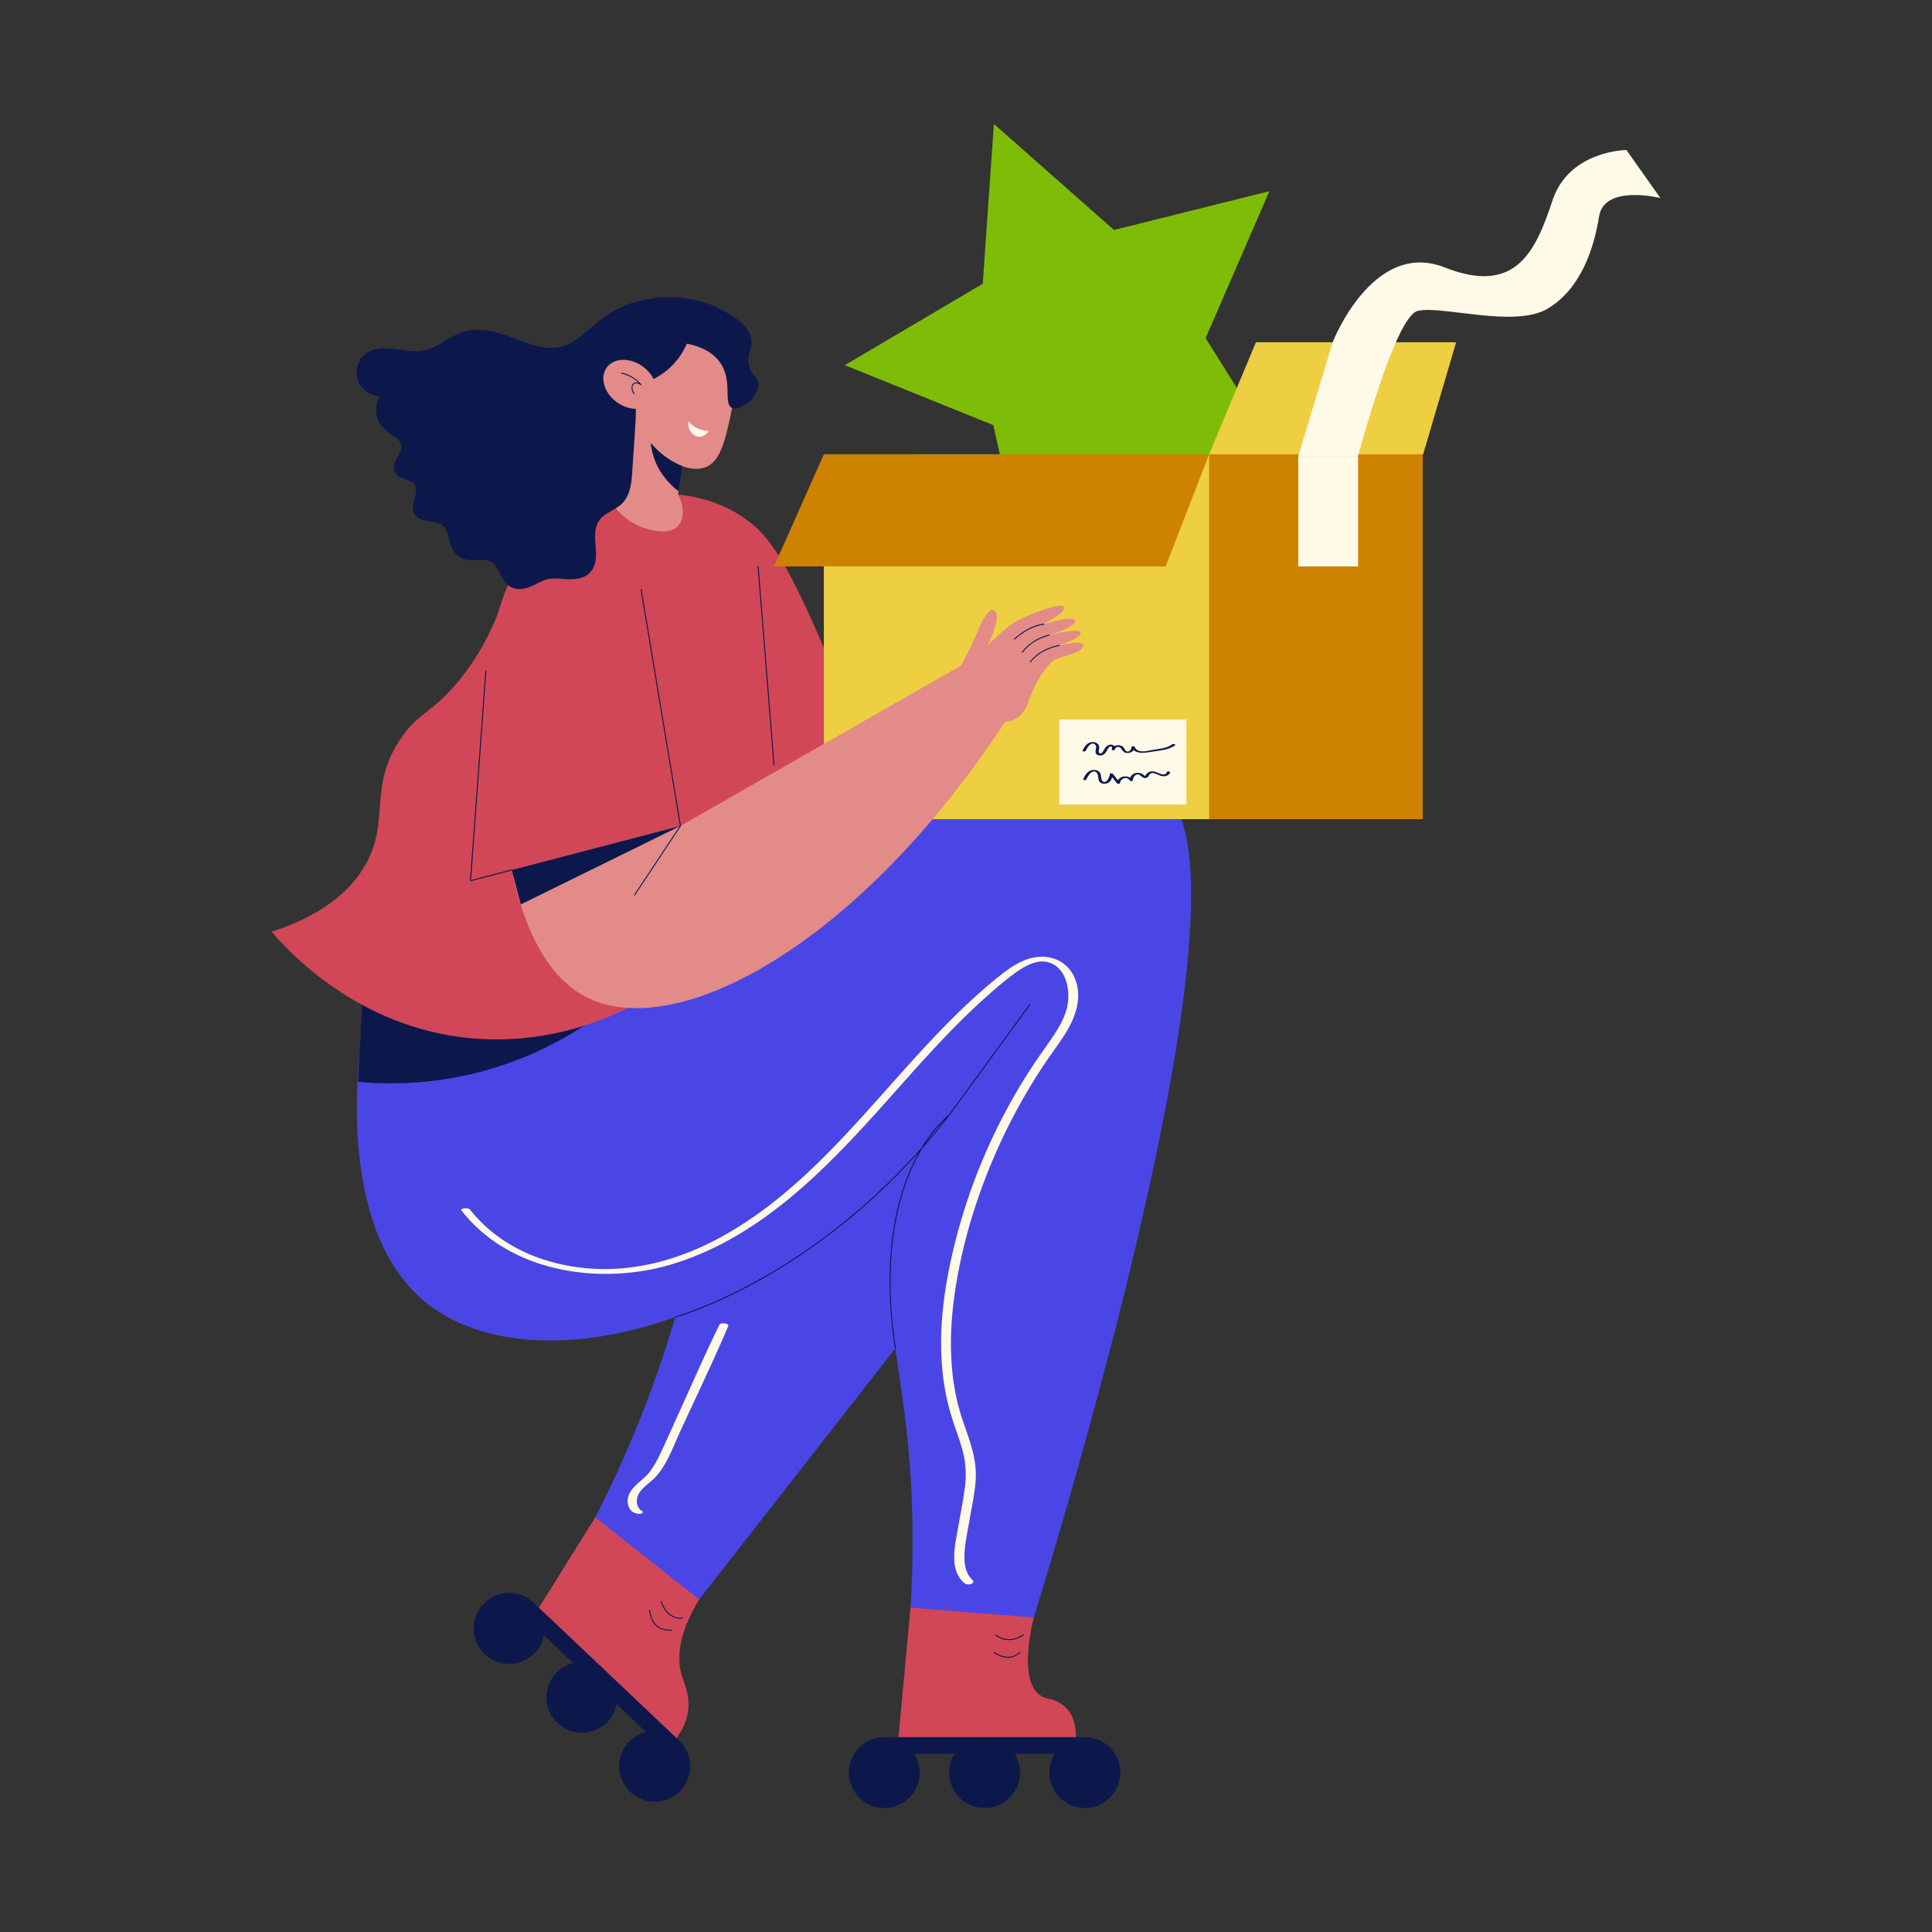 <svg xmlns="http://www.w3.org/2000/svg" viewBox="0 0 2000 2000" id="girl-unboxing-product"><rect x="0" y="0" width="2000" height="2000" fill="#333333" stroke="none"/><g><path fill="#d14758" d="M642.24,515.15C666.88,510.39,720,504,766.4,533.59c25.51,16.26,41.68,38.75,69.44,98.67a1296.3,1296.3,0,0,1,70.35,190l45.37,42.42,54.38,25.12L858.7,1036.1C817.56,1015.88,756,978,705.68,910,583.27,744.66,634,545.42,642.24,515.15Z"></path><polygon fill="#7ebc07" points="1153.16 238.07 1314.06 197.9 1248.07 350.04 1335.99 490.65 1170.9 474.91 1064.34 601.98 1028.3 440.11 874.53 378.03 1017.34 293.73 1028.86 128.29 1153.16 238.07"></polygon><rect width="71.11" height="119.37" x="637.24" y="411.71" fill="#e38b88" transform="rotate(9.72 672.582 471.203)"></rect><circle cx="697.05" cy="389.72" r="66.43" fill="#e38b88"></circle><path fill="#e38b88" d="M662.65,449.13c23.06,27.65,51.55,42,69,33.92,15.07-7,19.81-29.91,26.21-60.8a247.92,247.92,0,0,0,5-41.28L654.2,369.32Q658.43,409.22,662.65,449.13Z"></path><path fill="#0c184c" d="M706.92,482.74a83.07,83.07,0,0,1-33.22-24.35,68,68,0,0,0,2.84,14.18c6,18.9,18.84,30.55,26,36Z"></path><path fill="#fff9e8" d="M712.61,436.17a28.12,28.12,0,0,0,21.17,9.9c-2.56,3.86-6.59,6.39-10.55,6.09C717.26,451.7,711.6,444.86,712.61,436.17Z"></path><path fill="#4a46e6" d="M376.4,1058s694.38-303.33,822.29-241.2-142.53,902.68-142.53,902.68l-118-3c10.9-102,6.28-183.25,0-238.77-9.52-84.14-25.6-133.53-9.75-204.66,14-62.65,45.36-109.23,69.26-138.45C805.77,1382,549.62,1436,441.14,1348.56,344.9,1271,371.7,1087.71,376.4,1058Z"></path><path fill="#4a46e6" d="M1070.78,1211.68l-382.6,489.55L585,1628.14a1219,1219,0,0,0,90.39-192.81c42-115.26,42.72-172.68,92.25-250,39.8-62.13,88.85-102.35,124.26-126.69l204.69,17.67Z"></path><rect width="523.87" height="377.66" x="948.9" y="470.33" fill="#cd8200"></rect><rect width="398.8" height="377.66" x="852.86" y="470.33" fill="#edcf41"></rect><polygon fill="#cd8200" points="1206.66 586.34 801.24 586.34 852.86 470.33 1251.66 470.33 1206.66 586.34"></polygon><polygon fill="#edcf41" points="1251.66 470.33 1473.22 470.33 1507.39 354.31 1300.13 354.31 1251.66 470.33"></polygon><rect width="61.93" height="114.24" x="1343.96" y="472.1" fill="#fff9e8"></rect><path fill="#fff9e8" d="M1344,472.1l35.57-117.79s41.46-106.88,116-77.44,94.43-18,111.63-69.58,76.46-52,76.46-52L1718.8,205s-58.1-14.52-63.46,19.12-19.11,75.31-53.52,95.57-111.25-4.2-134.57,2.3-61.36,150.12-61.36,150.12Z"></path><path fill="#d14758" d="M942.58 1664.21l-13 140h183.51s7.26-38.61-28.3-45.88-14.55-83.88-14.55-83.88zM723.74 1655.72c-22.42 37-22.73 61.67-18.19 77.78 2.84 10.09 8.74 20.92 6.88 36.7-1.76 15-9.55 26.49-16 34L549.57 1677.69l66.66-107z"></path><circle cx="915.43" cy="1835" r="36.7" fill="#0c184c"></circle><circle cx="1019.23" cy="1835" r="36.7" fill="#0c184c"></circle><circle cx="1123.03" cy="1835" r="36.7" fill="#0c184c"></circle><rect width="217.91" height="17.2" x="909.13" y="1798.3" fill="#0c184c" rx="8.6"></rect><circle cx="527.04" cy="1685.7" r="36.7" fill="#0c184c"></circle><circle cx="602.39" cy="1757.08" r="36.7" fill="#0c184c"></circle><circle cx="677.74" cy="1828.47" r="36.7" fill="#0c184c"></circle><rect width="217.91" height="17.2" x="511.92" y="1727.29" fill="#0c184c" rx="8.6" transform="rotate(43.45 620.876 1736.044)"></rect><path fill="#0c184c" d="M377,1004.07l-6.39,115.83A366.34,366.34,0,0,0,483.05,1113c87.05-19.14,145.62-65.76,173.76-91.76Z"></path><path fill="#d14758" d="M523.29,612c-6.73,22.91-19.62,56.62-46,89.87-29.33,37-44.6,34.65-64.23,65.37-31.5,49.29-9.26,82-34.41,127.31-12,21.62-37.23,50.41-97.48,70,17.69,20.62,88.57,98.28,203.8,110,117.52,11.92,235-49.45,303.5-157.13Q751.42,728.52,714.33,539.7Z"></path><path fill="#e38b88" d="M618.3,515.23A186.87,186.87,0,0,0,572.71,550c-12.27,12.86-55.2,61.69-56.4,183.37-.51,52.35-2.44,249.6,89.46,298.19C699,1080.86,889.87,978,1041.59,745.44q-16-32.4-32.11-64.8L704.4,855c27.92-176,11.26-311.91-50.8-336.69C644.27,514.56,632.74,512.88,618.3,515.23Z"></path><path fill="#d14758" d="M618.3,515.23s-74.11,21.45-102.1,117.23-29.14,279.28-29.14,279.28L704.4,855l36.92-141.48S731.75,486.31,618.3,515.23Z"></path><path fill="#e38b88" d="M627.72,511.75C632,519.6,644.5,540.17,668.28,547c7.51,2.16,25,7.2,33.83-2.87,6.4-7.28,6.32-20.21-.2-32.17a284.47,284.47,0,0,0-74.19-.24Z"></path><path fill="#0c184c" d="M778.09,353.49c-.41-18.45-29.05-32-36.57-35.51-35.81-16.9-81.89-11.46-109,5.56-8.51,5.34-16.15,11.69-23.76,18.23-7.94,6.82-16.32,13.86-26.56,16.82-18,5.18-36.61-3.68-53.24-9.62-16-5.74-33.61-10.7-50.42-5.06-8.9,3-16.6,8.4-24.72,13-9.83,5.53-19.12,7.63-30.36,6.24-17.87-2.22-43.4-8.33-52.44,13.07-7.17,17,5.8,32.57,22.18,34.38a27.93,27.93,0,0,0-2.68,22c2.63,9.2,9.41,13.79,16.93,18.83,3.91,2.62,8,5.82,8.07,10.95.05,4.89-3.39,9.25-5.58,13.37-3.81,7.2-3.33,14.38,4.47,18.41,3.37,1.73,7.13,2.45,10.56,4,5.12,2.34,6.43,6.58,5.59,11.85-1.23,7.74-6.28,16.8-.22,23.8,5.9,6.82,15.74,4.87,23.42,7.64,8.83,3.19,10,14.22,12.69,22,2.84,8.25,7.86,14.42,16.83,16,10.21,1.77,22.32-3.53,29.65,6.1,5,6.62,6.85,15.69,13.85,20.8,8.1,5.91,17.84,3.23,26.12-.69,4.57-2.16,9-4.86,14-6,6-1.41,12.28-.49,18.34-.15,9.41.53,20,0,26.43-7.86,11.89-14.5-1.13-35.6,7.65-51.22,5.78-10.28,19.51-12.24,26.66-21.41,7.58-9.74,8-22.9,8.79-34.69,1-15.19,2.13-30.38,3-45.58.79-13.28.85-26.7-3.07-39.48A72.88,72.88,0,0,0,711,355.78c10.43,2,25.5,6.77,34.41,19.5,13.46,19.25,3,42.82,12.42,47,8.52,3.76,27.39-11.06,27.14-24-.15-8-7.5-9.78-9.74-21.22C773.13,366.32,778.27,361.42,778.09,353.49Z"></path><ellipse cx="651.96" cy="397.8" fill="#e38b88" rx="22.84" ry="29.58" transform="rotate(-54.05 652.03 397.807)"></ellipse><path fill="none" stroke="#0c184c" stroke-linecap="round" stroke-linejoin="round" d="M643.39,386.33a35.8,35.8,0,0,1,20.08,11.86c-2.42-1.86-5.39-2.37-7.16-1.22-2.42,1.56-3.19,6.6.3,10.58"></path><polygon fill="#0c184c" points="704.4 854.97 539.12 936.26 529.66 900.62 704.4 854.97"></polygon><polyline fill="none" stroke="#0c184c" stroke-linecap="round" stroke-linejoin="round" points="663.69 610.11 704.4 854.97 656.81 926.65"></polyline><polyline fill="none" stroke="#0c184c" stroke-linecap="round" stroke-linejoin="round" points="502.97 694.78 487.06 911.74 529.66 900.62"></polyline><line x1="784.79" x2="801.24" y1="586.34" y2="791.89" fill="none" stroke="#0c184c" stroke-linecap="round" stroke-linejoin="round"></line><path fill="none" stroke="#0c184c" stroke-linecap="round" stroke-linejoin="round" d="M699.1,1363.36s154.4-42.34,283.43-209c0,0-82.92,60.3-55.66,241.44"></path><line x1="982.53" x2="1065.97" y1="1154.37" y2="1040.02" fill="none" stroke="#0c184c" stroke-linecap="round" stroke-linejoin="round"></line><path fill="#fff9e8" d="M1111.9,1011.09c-8.76-18.84-29.57-24.61-48.45-18.08-11.15,3.86-20.81,10.9-29.92,18.22-9.76,7.85-19.21,16.07-28.41,24.56-18.43,17-35.82,35.08-52.76,53.54C888,1159.41,827.49,1238,741.65,1283.14c-38.35,20.19-80.53,32.16-124.1,30.41-39.71-1.59-79.8-14.24-110.43-40.16a151.14,151.14,0,0,1-20.65-21.29c-1.79-2.24-10.49-1.28-8.91.77,50.11,64.59,144.18,78.42,218.84,55.61,90.82-27.74,158.71-98.35,220.2-167.17,33.63-37.63,66.77-75.93,104.51-109.57,9.26-8.25,18.71-16.49,28.75-23.78,9.44-6.85,22.37-15.05,34.61-12,20.64,5.1,24.61,32.58,19.42,49.75-3.38,11.18-9.69,21.24-16.26,30.79-7,10.1-14.14,20-20.82,30.31A598.59,598.59,0,0,0,983,1311c-10.35,50.44-13.47,103.7,1.47,153.58,3.69,12.3,8.56,24.23,11.9,36.65a98.14,98.14,0,0,1,2.36,39.45c-1.78,13.11-4.37,26.14-6.63,39.17-1.93,11.17-4.6,22.56-4.28,34,.27,9.4,2.92,18.24,10.07,24.68a7.58,7.58,0,0,0,7.1,1.32c1.56-.5,3.88-2.34,2-4-7.87-7.08-9.08-17.88-8.54-27.91.65-12.05,3.43-24.05,5.47-35.92,2.27-13.21,5.21-26.51,6.1-39.9.83-12.65-1.47-25-5.12-37-3.72-12.32-8.55-24.28-12-36.71a236.06,236.06,0,0,1-7.13-39.13c-2.57-26-1.34-52.16,2.24-78,6.85-49.47,21.41-98.09,41.12-143.92a596.85,596.85,0,0,1,33.59-66.39q9.42-16.05,19.84-31.5c6.79-10.06,14.21-19.72,20.6-30.05C1114,1051.9,1121.08,1030.84,1111.9,1011.09Z"></path><path fill="#fff9e8" d="M744.71,1371.43c-14.76,30.13-28.14,61-42.07,91.53-6.72,14.74-13.17,29.65-20.25,44.23a88.77,88.77,0,0,1-10.63,17.5c-4.42,5.42-10.26,9.31-15.06,14.35-4.25,4.45-7.41,9.8-6.9,16.15.44,5.54,3.46,10.28,9.06,11.56,1.5.34,3.9.7,5.37-.09.77-.42,2.12-1.34.77-2.15-6.36-3.8-7.27-11.75-3.8-18,4-7.17,11.7-11.45,17.2-17.32,12-12.8,18.11-30.76,25.32-46.45,16.77-36.54,34.35-72.83,50.1-109.81C755.19,1369.72,746,1368.78,744.71,1371.43Z"></path><rect width="131.59" height="87.93" x="1096.57" y="744.87" fill="#fff9e8"></rect><path fill="#0c184c" d="M1213.48 770.54c-5.51 4-12.81 4.55-19.31 5.62-6 1-16.33 4.4-19.58-3-.36-.82-3.24-1-3.2.1.08 2.31-2.35 5.52-5 4.57-1.53-.55-2.11-2.44-3-3.66a6 6 0 00-2.36-2 8.48 8.48 0 00-7.43.31 4.62 4.62 0 00-.79-.74 5.81 5.81 0 00-5.15-.46c-2.56.93-3.84 3.31-5.14 5.52a14.08 14.08 0 01-1.27 1.94c-.87 1.07-1.35 1.56-2.72 1s-1.32-1.12-1.15-2.48c.09-.71.27-1.41.4-2.12.8-4.52-2.68-7-6.94-6.93-5.21.1-8 4.51-10.17 8.69-.54 1 2.59 1.44 3.08.52 1.58-3 5.27-10 9.57-6.89 3.55 2.56-1.24 7.52 1.92 10.35 2.09 1.87 5.88 1.33 7.91-.33 1.69-1.38 2.5-3.47 3.66-5.25.55-.85 1.47-2.29 2.49-2.56 1.54-.42 2.2 1.13 1.84 2.31-.1.21-.23.39-.31.61-.42 1.27 2.51 1.23 3.08.52 1.11-3.33 4.75-4.17 6.77-1.14 1.41 2.12 2.45 3.83 5.12 4.32a8.23 8.23 0 007.83-2.85c4.61 4.23 13 2.61 18.61 1.7 8.15-1.3 17.23-1.71 24.17-6.66C1217.72 770.7 1214.46 769.84 1213.48 770.54zM1208 799.24c-2.16 5.57-9.28.13-13-.53s-6.89.37-8.91 3.62c-.68 1.1-1.08 1-2 .15a9.21 9.21 0 00-2.26-1.56 9.8 9.8 0 00-5.44-.79 7.84 7.84 0 00-6.42 5c-4.25-2.55-10.11-1.63-12.74 2.6-1.65-2.16-3.3-4.33-5-6.49-.6-.78-2.91-1.11-3.23.12a17.18 17.18 0 01-2.49 6.14c-1.72 2.24-4.78 3-5.94-.1s-.26-7-3.54-9.15a9.35 9.35 0 00-8.46-.4c-3.61 1.56-5.76 5.31-7.18 8.79-.41 1 2.51 1.24 2.95.47 1.79-3.12 5.17-10.49 10-7.95 3.52 1.85 1.67 7.38 4 10.19 1.93 2.32 5.58 2.45 8.18 1.29s4-3.51 4.86-6.06l4.74 6.17c.57.74 3 1.13 3.22-.1 1-5 6.8-7.36 10.17-2.81.49.66 3.19 1.18 3.23-.11a6.3 6.3 0 013.48-5.7c3.24-1.36 4.56 1.51 6.91 2.8a4.74 4.74 0 004 .25c1.44-.62 1.89-2 2.76-3.2 3.13-4.16 9.27 1 13.11 1.57 3.07.45 7.08-.41 8.22-3.67C1211.65 798.51 1208.38 798.16 1208 799.24z"></path><path fill="#e38b88" d="M1033.38,746.59s21.79,6.12,30.58-18.73,19.88-39.38,27.14-44.35,27.84-6.31,30.26-14.53-28.35,0-28.35,0,26.19-7.65,25.62-13.76-32.5,2.29-32.5,2.29,27.15-8.22,26.76-14.91-35.45,4.59-35.45,4.59,25.51-11.66,24-18.35-37.54,7.65-49.16,14.14-29.59,24.85-29.59,24.85,12-25,8.79-32.87-10.32-3.25-18.73,17.2-21.79,44-21.79,44Z"></path><path fill="none" stroke="#0c184c" stroke-linecap="round" stroke-linejoin="round" d="M1080.77 646.17s-13.8.35-30.86 15.55M1086.13 657.51s-16.72 3.06-27.91 17.68M1096.57 668.1s-19.56 3.22-30 17.13M684.52 1658.19s5.55 18.73 22.18 16.82M672.67 1666.67s.19 22.56 22.94 20.8M1031.08 1692.6s11.28 10.7 28.29 0M1029.17 1710.56s14.53 11.47 26.76 0"></path></g></svg>